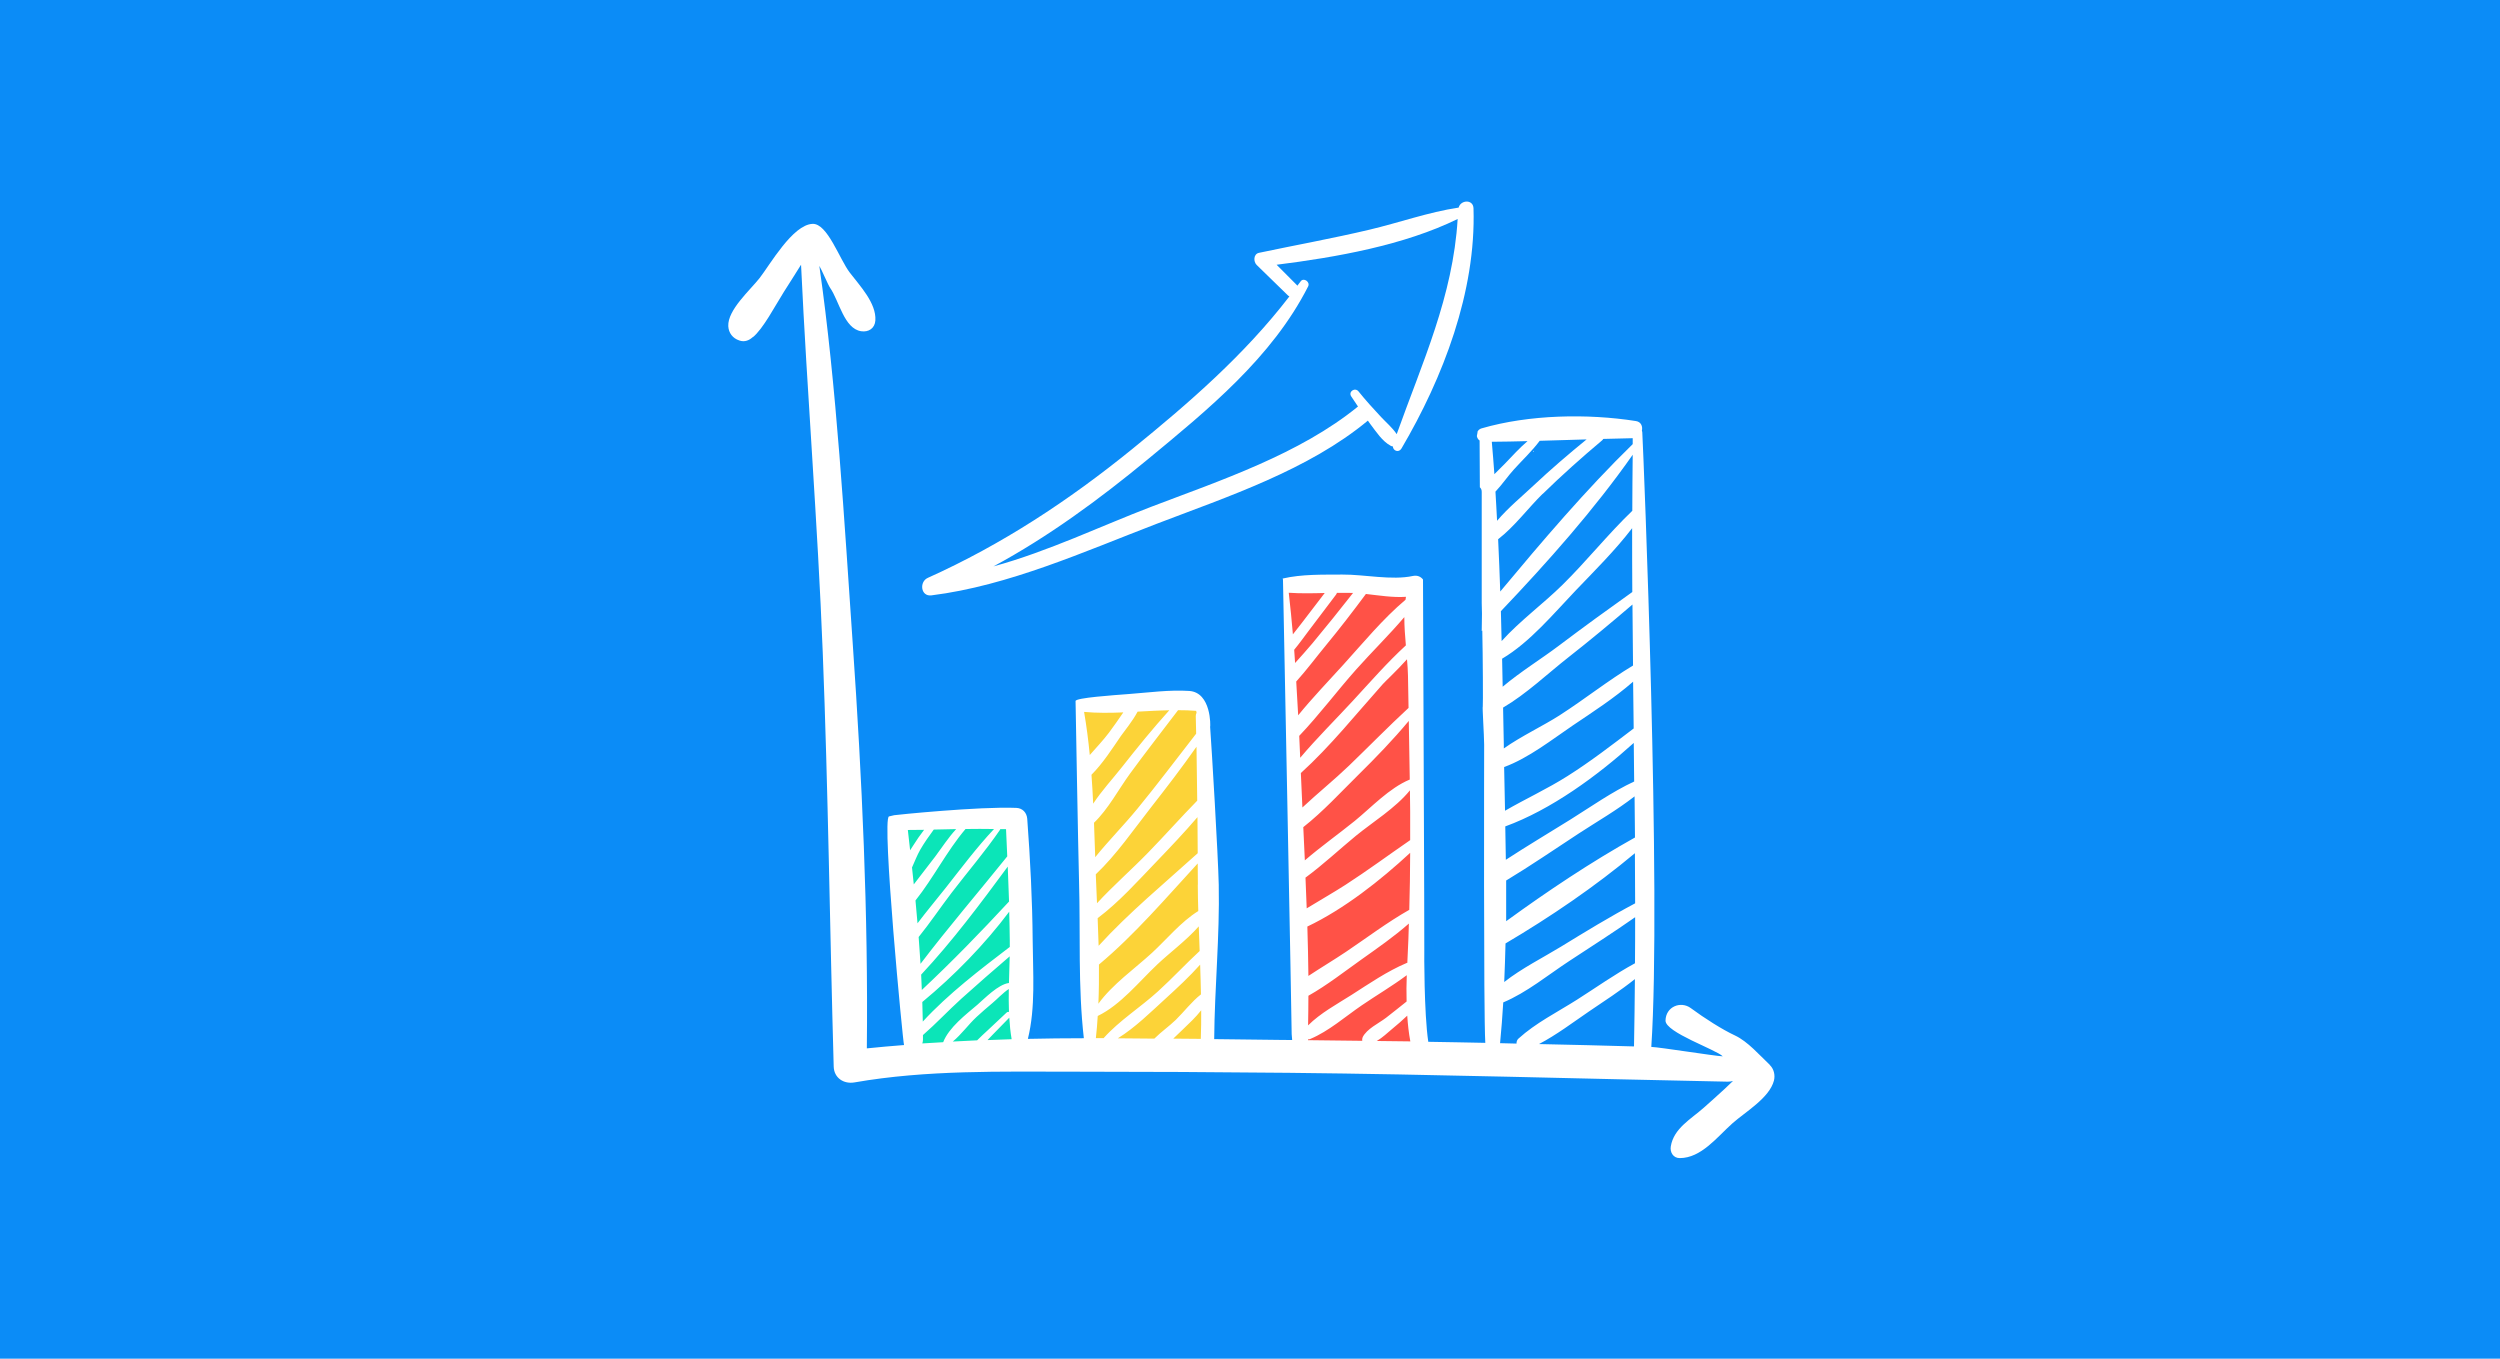 <svg width="920" height="500" viewBox="0 0 920 500" fill="none" xmlns="http://www.w3.org/2000/svg">
<rect width="920" height="500" fill="#0B8CF7"/>
<path d="M546.056 161.5L602.444 157.611L606.333 390.944H549.944L546.056 161.5Z" fill="#0B8CF7"/>
<path d="M478 385.111L474.111 217.889H520.778V299.556L522.722 389L478 385.111Z" fill="#FF5247"/>
<path d="M330.222 301.5H373L374.944 387.056L338 389L330.222 301.5Z" fill="#0BE5B8"/>
<path d="M402.167 387.056L398.278 260.667H443L444.944 387.056H402.167Z" fill="#FCD338"/>
<path d="M651.315 391.899C647.489 388.283 643.186 383.262 638.463 381.05C633.831 378.898 627.256 374.714 622.205 370.978C618.498 368.258 612.999 370.44 612.91 375.581C612.85 379.914 631.529 386.25 633.98 388.731C630.932 388.612 610.728 385.354 607.679 385.264C611.415 329.524 604.84 167.443 604.362 159.105C604.362 158.895 604.302 158.716 604.212 158.567C604.571 156.983 603.973 155.249 602.03 154.95C584.158 152.141 562.698 152.559 545.214 157.64C544.467 157.849 543.989 158.327 543.72 158.865C543.72 158.985 543.72 159.075 543.72 159.194C543.63 159.613 543.57 160.031 543.481 160.479C543.6 161.137 543.959 161.765 544.527 162.153C544.527 162.213 544.497 162.273 544.497 162.332C544.497 167.981 544.527 173.66 544.586 179.309C545.005 179.697 545.274 180.235 545.274 180.982V221.898C545.274 223.213 545.334 224.529 545.364 225.873C545.364 225.903 545.274 232.24 545.274 232.24C545.334 232.18 545.423 232.09 545.483 232.03C545.692 241.206 545.782 259.826 545.662 259.945C545.453 260.184 546.141 270.346 546.17 274.022C546.17 276.593 545.931 373.07 546.589 383.77C539.595 383.65 532.602 383.471 525.608 383.381C524.024 372.801 524.113 350.266 524.143 349.877C524.233 349.07 523.635 214.815 523.665 213.261C522.888 212.245 521.633 211.617 519.989 211.946C512.158 213.649 502.086 211.378 493.957 211.438C486.694 211.498 479.133 211.258 472.019 212.902C472.079 213.082 472.139 213.261 472.139 213.5C472.139 213.5 475.426 380.303 475.337 380.572C475.397 381.289 475.456 382.006 475.516 382.724C474.201 382.724 472.886 382.694 471.541 382.694C463.322 382.604 455.073 382.515 446.824 382.395C446.973 363.506 448.886 344.557 448.498 325.579C448.259 314.58 445.868 274.77 445.33 267.537C445.479 267.328 445.808 254.805 437.619 254.267C430.326 253.789 422.675 254.864 415.412 255.402C409.614 255.851 395.896 256.777 395.806 257.973C395.806 258.062 396.762 312.697 397.091 324.533C397.629 343.631 396.673 363.088 398.854 382.066C391.98 382.066 385.106 382.156 378.262 382.305C381.131 370.679 380.115 357.947 380.025 346.111C379.906 331.138 379.129 316.224 378.023 301.31C377.843 299.068 376.319 297.395 374.018 297.305C360.449 296.707 329.067 299.935 329.067 299.995C328.439 300.144 327.782 300.264 327.154 300.443C324.374 301.16 332.325 384.069 332.683 384.577C328.11 384.935 323.567 385.324 318.995 385.802C319.533 336.278 317.231 286.456 313.824 237.111C310.776 192.878 307.847 141.8 301.51 97.835C302.288 99.031 304.679 104.769 305.485 105.934C308.833 110.776 310.626 120.938 316.903 121.894C319.652 122.313 321.954 120.819 322.133 117.919C322.551 111.553 316.335 105.068 312.718 100.316C308.923 95.354 304.499 82.174 299.03 82.383C291.707 82.652 283.339 97.446 279.543 102.318C276.016 106.801 267.737 114.064 268.006 120.012C268.126 122.522 269.65 124.495 272.011 125.272C272.101 125.302 272.191 125.332 272.28 125.361C274.014 125.929 275.777 125.242 277.003 124.046C277.003 124.046 277.003 124.106 277.003 124.136C280.798 121.088 285.252 112.51 288.479 107.399C290.572 104.081 292.723 100.764 294.786 97.416C297.027 144.968 300.913 192.429 302.766 240.01C304.768 290.849 305.366 341.658 306.801 392.497C306.92 396.711 310.536 399.012 314.452 398.325C340.962 393.692 368.399 394.38 395.208 394.38C421.629 394.38 448.049 394.529 474.44 394.798C528.238 395.366 582.036 396.98 635.833 398.056C636.551 398.056 637.178 397.966 637.746 397.787C636.7 398.773 635.654 399.79 634.608 400.776C632.097 403.107 629.557 405.349 627.016 407.62C622.234 411.864 615.928 415.241 614.852 421.876C614.494 424.028 615.749 426.18 618.14 426.18C626.09 426.18 631.948 418.35 637.567 413.359C642.289 409.174 651.136 404.063 652.809 397.668C653.318 395.665 652.809 393.364 651.285 391.929L651.315 391.899ZM334.088 305.434C336.09 305.434 338.063 305.404 340.065 305.375C338.601 307.257 337.256 309.26 336.001 311.233C335.672 311.77 335.313 312.338 334.925 312.906C334.656 310.426 334.357 307.945 334.088 305.464V305.434ZM335.642 319.183C336.628 317.001 337.495 314.729 338.631 312.727C340.125 310.127 341.859 307.706 343.622 305.285C346.372 305.225 349.121 305.165 351.871 305.106C349.002 308.214 346.611 311.92 344.16 315.208C341.649 318.585 338.87 321.962 336.27 325.459C336.061 323.367 335.821 321.245 335.612 319.153L335.642 319.183ZM336.897 331.377C343.532 323.038 348.434 313.175 355.308 305.076C358.805 305.016 362.302 305.016 365.799 305.076C359.403 311.89 353.724 319.481 347.956 326.804C344.578 331.078 340.992 335.352 337.645 339.775C337.405 336.966 337.166 334.156 336.897 331.377ZM338.063 344.826C342.307 339.566 346.133 333.857 350.197 328.537C356.115 320.797 362.541 313.355 368.04 305.315C368.1 305.255 368.1 305.165 368.13 305.106C368.817 305.106 369.535 305.106 370.222 305.135C370.401 308.483 370.521 311.8 370.67 315.148C360.09 328.328 348.972 341.24 338.75 354.689C338.541 351.401 338.302 348.114 338.063 344.826ZM338.96 358.694C350.466 346.38 360.807 332.542 370.85 318.914C371.029 323.188 371.178 327.491 371.328 331.765C360.867 343.063 350.377 353.852 339.229 364.313C339.139 362.43 339.079 360.577 338.989 358.694H338.96ZM371.388 335.501C371.477 339.028 371.567 342.555 371.597 346.081C371.597 346.888 371.597 347.695 371.597 348.473C360.837 356.692 348.972 365.718 339.587 375.939C339.557 373.548 339.468 371.157 339.408 368.736C351.154 359.023 362.332 347.576 371.418 335.471L371.388 335.501ZM339.408 383.979C339.527 383.59 339.647 383.202 339.647 382.694C339.647 382.096 339.647 381.498 339.647 380.901C344.519 376.657 349.002 371.845 353.754 367.541C359.612 362.251 365.589 357.08 371.567 351.939C371.507 355.197 371.358 358.485 371.298 361.743C367.353 362.221 362.302 367.481 359.672 369.752C355.428 373.369 349.181 378.121 347.089 383.531C344.549 383.68 341.978 383.8 339.438 383.979H339.408ZM350.586 383.321C353.754 380.721 356.414 376.985 359.343 374.266C361.226 372.532 363.139 370.858 365.111 369.215C366.665 367.959 369.176 365.269 371.238 363.954C371.178 366.764 371.208 369.573 371.298 372.383C371.029 372.323 370.7 372.383 370.431 372.622C368.16 374.744 365.858 376.866 363.617 379.018C362.332 380.243 360.867 381.498 359.582 382.843C356.563 382.993 353.575 383.112 350.556 383.292L350.586 383.321ZM363.438 382.724C364.065 382.036 364.693 381.379 365.32 380.751C367.383 378.689 369.385 376.597 371.418 374.505C371.567 377.165 371.836 379.795 372.284 382.425C369.325 382.514 366.367 382.634 363.438 382.754V382.724ZM440.787 325.549C440.787 328.777 440.876 332.004 440.966 335.262C434.63 339.177 429.131 345.872 423.93 350.654C417.624 356.453 409.375 362.221 404.204 369.364C404.413 364.582 404.443 359.77 404.413 354.958C417.534 343.989 429.101 330.42 440.757 317.748C440.757 320.348 440.787 322.948 440.817 325.549H440.787ZM440.727 314.012C428.533 325.041 415.382 335.89 404.294 348.054C404.204 344.677 404.085 341.27 403.935 337.892C411.915 331.885 418.789 324.144 425.664 317.001C430.744 311.711 435.855 306.331 440.667 300.712C440.697 305.135 440.727 309.589 440.757 314.012H440.727ZM398.944 261.978C403.696 262.426 408.538 262.366 413.38 262.157C411.646 264.668 409.943 267.178 408.12 269.599C405.998 272.408 403.457 275.098 401.036 277.848C400.528 272.528 399.841 267.208 398.944 261.978ZM401.664 285.111C405.848 280.926 409.315 275.487 412.483 270.854C413.679 269.121 416.787 265.415 418.64 261.888C422.525 261.679 426.411 261.44 430.296 261.38C424.229 268.105 418.461 275.188 412.872 282.301C409.554 286.515 405.43 290.969 402.291 295.751C402.112 292.194 401.933 288.667 401.664 285.111ZM402.59 302.774C407.88 297.693 411.616 290.491 415.89 284.633C421.629 276.772 427.636 269.121 433.524 261.35C435.766 261.35 437.977 261.41 440.189 261.589C440.249 261.828 440.279 262.067 440.338 262.306C440.159 262.635 440.04 263.024 440.04 263.532C440.099 265.684 440.129 267.836 440.189 269.988C432.986 279.223 425.962 288.608 418.52 297.664C413.619 303.641 407.97 309.35 403.039 315.447C402.889 311.233 402.77 306.988 402.59 302.744V302.774ZM423.631 297.036C429.34 289.743 434.989 282.391 440.309 274.8C440.428 281.405 440.518 288.04 440.578 294.645C434.421 300.921 428.593 307.526 422.466 313.803C416.398 320.049 409.644 325.937 403.696 332.393C403.547 328.836 403.397 325.28 403.248 321.753C410.869 314.52 417.265 305.165 423.631 297.036ZM406.237 381.947C406.237 381.947 406.207 382.006 406.177 382.036C405.22 382.036 404.234 382.036 403.278 382.036C403.577 379.317 403.816 376.597 403.965 373.877C412.393 369.812 419.178 361.235 425.903 354.898C430.416 350.624 436.573 346.081 441.145 340.911C441.265 343.93 441.355 346.948 441.474 349.967C436.244 354.809 431.372 360.069 426.112 364.851C419.746 370.649 411.945 375.551 406.207 381.947H406.237ZM411.407 382.066C417.743 378.151 423.482 372.442 428.832 367.571C433.225 363.566 437.678 359.441 441.653 354.988C441.773 358.634 441.893 362.281 441.952 365.927C438.515 368.617 435.795 372.263 432.687 375.312C430.236 377.673 427.248 379.765 424.797 382.216C420.344 382.186 415.86 382.126 411.407 382.096V382.066ZM441.893 382.305C438.515 382.275 435.138 382.245 431.761 382.216C432.986 381.08 434.152 379.914 435.287 378.838C437.529 376.686 440.04 374.355 442.042 371.785C442.042 375.312 442.042 378.838 441.893 382.305ZM474.261 218.133C478.624 218.431 483.078 218.342 487.501 218.222C484.662 221.928 481.822 225.605 479.013 229.311C477.967 230.685 476.861 232.06 475.785 233.435C475.337 228.324 474.859 223.213 474.261 218.133ZM476.263 239.114C478.176 236.812 479.91 234.362 481.673 232.03C485.02 227.607 488.338 223.184 491.685 218.79C491.835 218.581 491.924 218.372 491.984 218.162C493.957 218.162 495.9 218.162 497.872 218.192C497.872 218.192 497.902 218.192 497.932 218.192C493.03 224.439 488.069 230.626 482.988 236.723C480.956 239.173 478.744 241.564 476.592 243.985C476.473 242.371 476.383 240.758 476.263 239.144V239.114ZM477.04 250.77C480.896 246.496 484.423 241.744 487.949 237.47C493.03 231.313 497.902 224.977 502.654 218.581C507.496 219.119 512.637 219.956 517.389 219.627C517.329 219.986 517.299 220.344 517.239 220.703C508.871 227.756 501.668 236.543 494.375 244.583C488.876 250.68 482.988 256.747 477.728 263.233C477.519 259.079 477.28 254.924 477.011 250.77H477.04ZM478.116 270.795C485.499 263.054 492.014 254.297 499.068 246.376C504.806 239.921 511.142 233.734 516.791 227.099C516.791 230.536 517.06 234.093 517.359 237.5C510.485 243.806 504.268 250.949 497.812 257.943C491.416 264.877 484.602 271.602 478.475 278.864C478.355 276.174 478.236 273.514 478.116 270.824V270.795ZM478.714 284.483C489.623 274.59 499.097 262.695 508.871 251.756C509.708 250.8 513.981 246.855 517.777 242.611C517.957 244.733 518.106 246.765 518.136 248.588C518.196 252.563 518.285 256.538 518.345 260.513C510.873 267.417 503.76 274.71 496.437 281.763C491.028 286.964 484.901 291.895 479.282 297.155C479.103 292.941 478.893 288.697 478.714 284.483ZM479.611 304.388C486.903 298.65 493.449 291.477 499.845 285.171C506.3 278.804 512.637 272.259 518.435 265.295C518.584 272.498 518.704 279.701 518.793 286.874C511.262 289.982 504.657 297.126 498.53 302.117C492.612 306.899 486.096 311.531 480.179 316.612C479.999 312.548 479.82 308.453 479.611 304.388ZM480.448 322.948C486.873 318.226 492.851 312.607 498.918 307.616C505.045 302.595 513.563 297.365 518.853 290.849C518.853 293.449 518.913 296.02 518.943 298.62C518.943 302.147 518.973 305.673 518.943 309.17C510.993 314.64 503.252 320.378 495.152 325.608C490.52 328.597 485.618 331.347 480.866 334.276C480.717 330.51 480.597 326.714 480.418 322.948H480.448ZM518.943 313.863C518.943 320.856 518.793 327.82 518.614 334.814C510.544 339.387 503.013 345.095 495.332 350.266C490.819 353.284 486.066 356.124 481.494 359.142C481.434 353.105 481.284 347.038 481.105 340.971C494.704 334.485 508.004 323.965 518.943 313.833V313.863ZM518.465 339.895C518.405 341.808 518.375 343.75 518.285 345.663C518.166 348.562 518.016 351.461 517.897 354.33C517.807 354.33 517.717 354.33 517.628 354.39C510.485 357.409 503.85 361.982 497.304 366.166C491.984 369.543 485.887 372.831 481.374 377.344C481.434 373.698 481.494 370.051 481.494 366.435C488.338 362.579 494.764 357.528 501.04 353.075C506.928 348.891 512.965 344.707 518.435 339.895H518.465ZM501.459 381.737C501.279 382.126 501.219 382.574 501.309 383.023C494.644 382.933 487.979 382.843 481.344 382.783C481.344 382.694 481.344 382.574 481.344 382.485C481.613 382.485 481.882 382.485 482.181 382.335C489.025 379.466 495.003 374.146 501.13 369.962C506.599 366.226 512.368 362.848 517.688 358.873C517.568 362.101 517.538 365.329 517.628 368.557C515.087 370.53 512.607 372.622 510.036 374.564C507.287 376.657 503.013 378.569 501.429 381.737H501.459ZM506.659 383.082C508.751 381.857 510.604 380.064 512.368 378.599C514.221 377.075 516.104 375.461 517.867 373.757C518.076 376.926 518.405 380.064 519.003 383.232C514.878 383.172 510.784 383.142 506.659 383.082ZM601.642 308.214C585.532 317.21 569.423 327.97 554.27 338.998C554.3 334.007 554.3 329.016 554.27 324.024C563.356 318.555 572.113 312.518 580.99 306.72C587.774 302.296 595.067 298.112 601.522 293.061C601.582 298.112 601.612 303.163 601.672 308.214H601.642ZM601.433 287.562C593.214 291.387 585.592 296.797 577.941 301.579C570.021 306.51 561.981 311.292 554.15 316.403C554.091 312.308 554.031 308.214 553.941 304.119C570.738 297.992 587.774 285.559 601.223 273.395C601.283 278.117 601.343 282.839 601.373 287.562H601.433ZM601.194 268.075C593.214 274.142 585.323 280.239 576.805 285.619C569.453 290.281 561.383 293.987 553.852 298.351C553.732 292.971 553.642 287.621 553.523 282.271C562.519 278.984 571.246 272.08 578.748 266.999C586.16 262.008 594.11 256.867 600.984 250.86C601.044 256.598 601.134 262.336 601.194 268.075ZM574.086 263.143C567.69 267.238 559.919 270.824 553.403 275.427C553.403 274.949 553.403 274.471 553.403 273.993C553.343 269.48 553.224 264.937 553.134 260.394C561.712 255.373 569.513 247.901 577.134 241.923C585.174 235.617 593.004 229.101 600.745 222.466C600.805 229.938 600.865 237.44 600.954 244.912C591.749 250.441 583.141 257.315 574.115 263.113L574.086 263.143ZM579.884 217.266C586.848 210.003 594.379 202.531 600.626 194.372C600.626 202.202 600.626 210.033 600.685 217.864C591.6 224.319 582.603 230.865 573.727 237.56C567.122 242.551 559.5 247.213 552.985 252.713C552.925 249.275 552.865 245.838 552.776 242.401C563.057 236.334 571.904 225.604 579.884 217.266ZM552.596 235.886C552.507 232.24 552.447 228.563 552.327 224.917C569.483 206.895 586.668 187.558 600.835 167.354C600.745 174.228 600.715 181.102 600.685 187.976C591.719 196.584 583.829 206.536 574.982 215.233C568.048 222.078 559.351 228.444 552.626 235.886H552.596ZM548.98 162.572C553.344 162.542 557.737 162.452 562.13 162.332C559.172 164.873 556.512 167.802 553.881 170.552C552.656 171.807 551.281 173.122 549.936 174.497C549.637 170.522 549.339 166.517 548.98 162.542V162.572ZM550.355 180.893C552.806 178.292 554.957 175.124 557.169 172.703C560.307 169.236 563.804 165.979 566.614 162.213C572.352 162.063 578.12 161.884 583.859 161.705C577.224 167.114 570.708 172.703 564.462 178.561C560.218 182.566 554.987 186.84 550.923 191.652C550.713 188.066 550.564 184.479 550.325 180.893H550.355ZM567.69 181.789C574.713 174.915 582.065 168.37 589.597 162.034C589.776 161.884 589.896 161.705 589.986 161.525C593.602 161.436 597.219 161.316 600.835 161.256C600.835 161.974 600.835 162.721 600.835 163.438C583.679 180.175 567.63 199.034 552.088 217.684C551.879 211.258 551.61 204.862 551.311 198.437C557.348 193.774 562.37 186.96 567.69 181.729V181.789ZM601.313 385.085C589.657 384.726 578.001 384.487 566.345 384.218C572.8 380.841 578.808 376.268 584.725 372.233C590.404 368.378 596.262 364.612 601.642 360.308C601.582 368.557 601.463 376.836 601.313 385.085ZM601.672 354.48C594.29 358.485 587.326 363.446 580.272 367.929C573.099 372.472 565.089 376.477 558.783 382.216C558.245 382.694 558.066 383.381 558.066 384.039C556.063 384.009 554.031 383.919 552.028 383.889C552.507 378.898 552.895 373.907 553.194 368.886C561.891 365.239 569.782 358.694 577.552 353.613C585.652 348.293 593.811 343.093 601.732 337.534C601.732 343.182 601.732 348.861 601.672 354.51V354.48ZM574.474 348.353C567.719 352.477 559.979 356.333 553.553 361.384C553.762 356.662 553.911 351.939 554.031 347.187C570.439 337.504 587.057 326.206 601.642 313.982C601.702 320.139 601.732 326.266 601.732 332.423C592.437 337.354 583.44 342.854 574.474 348.353Z" fill="white"/>
<path d="M564.283 165.919C564.103 165.919 564.103 166.217 564.283 166.217C564.462 166.217 564.462 165.919 564.283 165.919Z" fill="white"/>
<path d="M536.777 76.393C525.66 78.063 514.824 81.959 503.893 84.544C490.428 87.732 476.821 90.18 463.303 93.041C461.208 93.492 461.231 96.307 462.456 97.507C466.323 101.274 470.158 105.013 474.025 108.78C474.185 108.918 474.338 108.967 474.496 109.076C458.003 130.55 437.529 148.325 416.522 165.36C393.278 184.204 368.733 200.385 341.42 212.66C338.227 214.089 338.803 219.591 342.753 219.096C371.174 215.551 399.121 202.931 425.686 192.747C451.844 182.743 481.522 172.934 503.378 154.79C503.709 155.215 503.981 155.675 504.312 156.101C506.462 158.912 508.627 162.352 511.808 164.071C512.057 164.203 512.3 164.245 512.572 164.286C512.629 165.9 514.756 166.735 515.743 165.046C531.094 138.95 543.2 107.334 542.251 76.688C542.154 73.249 537.529 73.522 536.777 76.393ZM514.018 159.807C512.438 157.433 510.174 155.529 508.226 153.452C505.369 150.391 502.571 147.327 499.937 144.04C498.652 142.425 496.077 144.109 497.253 145.882C498.061 147.112 498.901 148.37 499.738 149.598C478.256 167.117 449.108 176.797 423.502 186.552C405.712 193.347 385.493 203.013 365.597 208.432C385.845 197.504 404.512 183.754 422.248 169.143C444.536 150.757 468.114 131.559 481.393 105.402C482.233 103.754 479.738 101.986 478.624 103.564C478.243 104.101 477.8 104.612 477.419 105.149C477.355 105.094 477.349 105.005 477.285 104.949C474.796 102.432 472.31 99.944 469.791 97.428C491.678 94.683 516.768 90.24 536.419 80.584C534.696 109.085 523.435 133.299 513.986 159.779L514.018 159.807Z" fill="white"/>
</svg>

